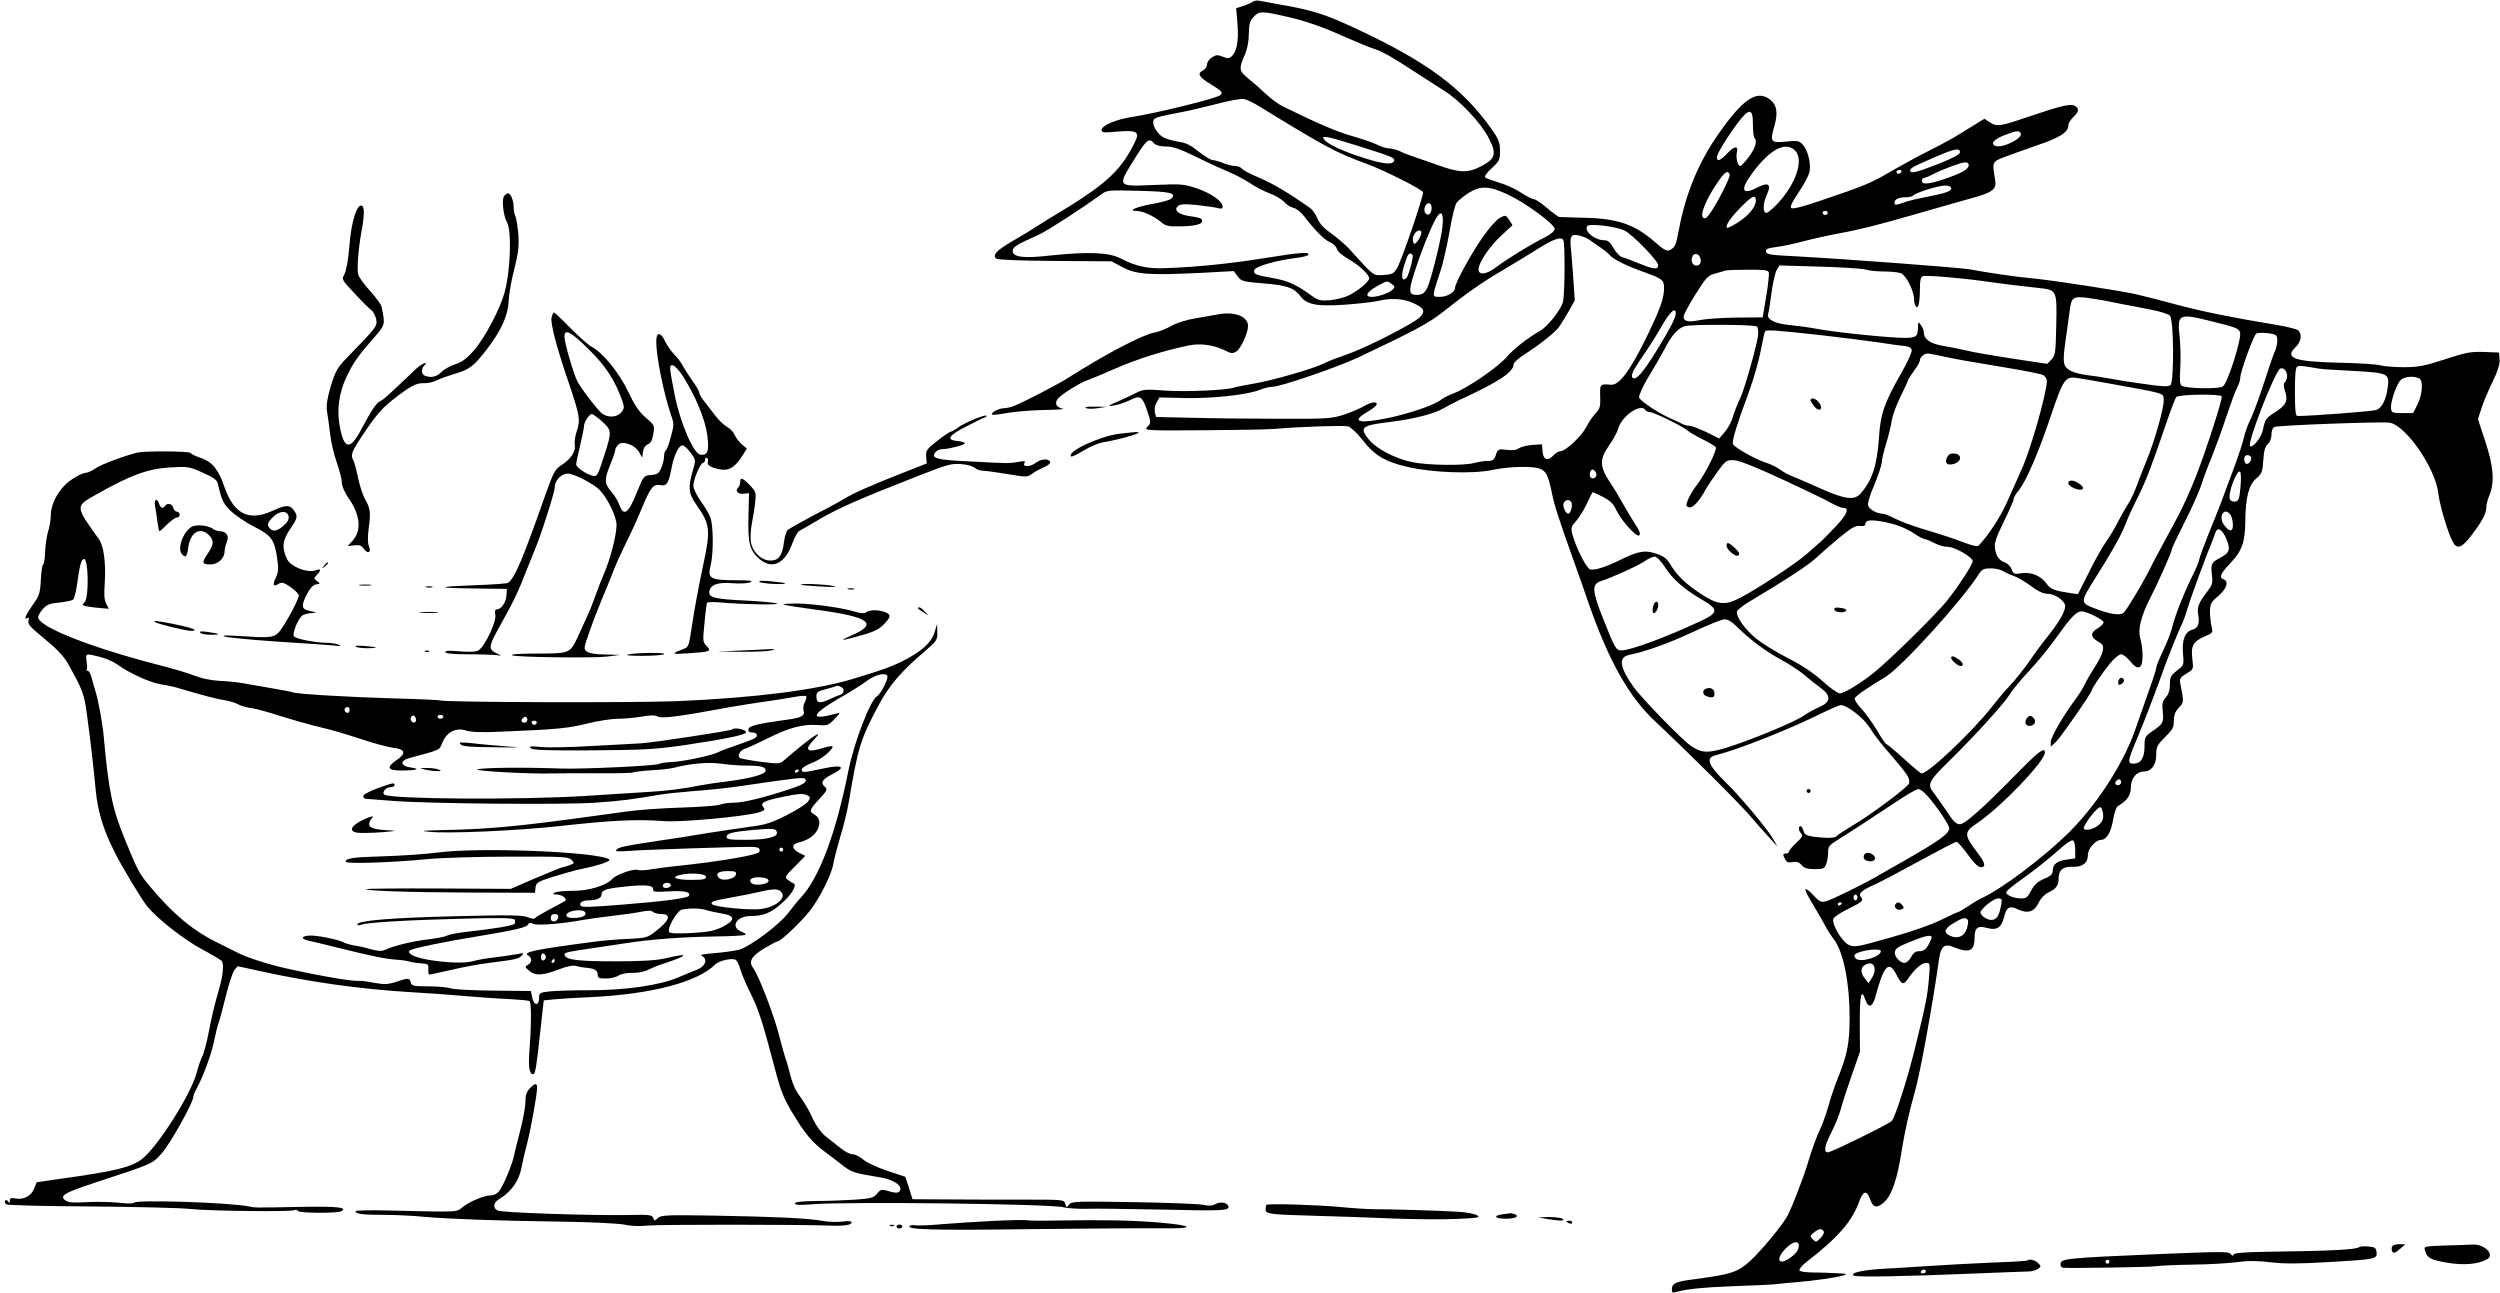 <?xml version="1.0" standalone="no"?>
<!DOCTYPE svg PUBLIC "-//W3C//DTD SVG 20010904//EN"
 "http://www.w3.org/TR/2001/REC-SVG-20010904/DTD/svg10.dtd">
<svg version="1.0" xmlns="http://www.w3.org/2000/svg"
 width="1280pt" height="662pt" viewBox="0 0 1280 662"
 preserveAspectRatio="xMidYMid meet">
<g transform="translate(0,662) scale(0.1,-0.1)"
fill="#000000" stroke="none">
<path d="M6415 6612 c-5 -5 -27 -15 -48 -22 l-38 -12 7 -82 c7 -87 -4 -144
-32 -166 -11 -10 -21 -10 -44 0 -25 10 -34 10 -55 -4 -14 -9 -25 -25 -25 -36
0 -11 -9 -24 -20 -30 -32 -17 -24 -33 42 -73 56 -35 60 -40 46 -54 -16 -16
-324 -92 -453 -112 -81 -12 -155 -44 -155 -67 0 -13 11 -14 80 -8 104 9 118
-1 88 -59 -76 -151 -150 -216 -446 -392 -9 -6 -35 -22 -57 -36 -22 -15 -77
-48 -122 -74 -82 -48 -102 -70 -83 -89 6 -6 118 -11 300 -12 l291 -2 58 -31
c69 -36 132 -41 402 -28 l166 9 20 -27 c18 -25 26 -27 131 -36 119 -9 158 -23
189 -64 33 -45 84 -55 229 -45 71 5 147 14 169 19 63 16 129 13 179 -10 58
-25 66 -43 35 -74 -34 -33 -279 -158 -374 -190 -44 -15 -96 -35 -115 -45 -53
-27 -264 -88 -360 -104 -47 -8 -92 -17 -100 -20 -39 -14 -247 -23 -350 -16
-105 8 -116 7 -154 -12 -23 -12 -66 -32 -96 -45 -52 -23 -53 -24 -17 -19 20 3
58 15 82 27 54 27 63 21 89 -55 20 -61 20 -62 -1 -83 -17 -17 -3 -18 287 -16
168 1 332 4 365 7 125 11 353 19 377 13 14 -4 45 -33 72 -67 61 -80 117 -114
230 -140 126 -30 334 -38 438 -16 86 18 204 21 242 6 32 -12 42 -32 61 -121
13 -67 40 -148 119 -369 15 -41 47 -132 71 -202 102 -292 205 -476 341 -603
168 -157 423 -411 485 -483 35 -41 81 -93 102 -115 l38 -42 -23 40 c-26 47
-169 219 -244 291 -91 90 -103 125 -47 138 113 28 382 135 546 217 43 21 85
39 92 39 32 0 116 -65 147 -114 17 -28 50 -72 72 -98 97 -113 114 -134 125
-155 6 -12 8 -28 5 -35 -8 -20 -200 -163 -286 -213 -42 -25 -79 -49 -83 -55
-7 -11 -51 -13 -119 -4 -38 6 -47 11 -52 30 -4 13 -10 24 -15 24 -13 0 -11
-24 3 -38 10 -10 5 -20 -25 -47 -20 -19 -37 -39 -37 -44 0 -6 -7 -11 -15 -11
-18 0 -18 -5 -5 -30 8 -15 17 -18 38 -14 20 4 33 0 46 -15 14 -16 31 -21 68
-21 43 0 50 3 58 26 6 14 10 41 10 60 0 29 6 37 43 60 80 50 182 117 292 190
61 41 117 74 126 74 8 0 27 -12 41 -28 47 -50 118 -154 118 -173 0 -27 -51
-64 -239 -171 -52 -29 -110 -63 -130 -74 -68 -40 -236 -123 -264 -129 -23 -6
-33 -1 -62 31 -19 21 -38 35 -41 31 -4 -3 14 -39 39 -79 24 -40 52 -89 62
-108 10 -19 30 -51 45 -70 48 -64 80 -221 80 -398 0 -130 -11 -187 -55 -299
-19 -45 -43 -116 -54 -158 -12 -42 -32 -97 -45 -123 -12 -26 -33 -81 -46 -122
-12 -41 -29 -93 -37 -115 -49 -132 -73 -189 -89 -213 -46 -72 -158 -201 -205
-237 -55 -42 -88 -51 -274 -76 -86 -11 -105 -20 -105 -51 0 -16 4 -19 23 -13
49 15 140 24 297 30 91 3 185 7 210 10 25 3 72 7 106 10 95 8 206 24 239 34
27 8 24 10 -30 12 -33 2 -89 4 -124 4 -39 0 -66 5 -68 11 -2 7 15 27 39 45
159 123 231 206 268 309 19 54 39 58 55 10 15 -45 36 -48 74 -13 37 34 66 120
87 258 16 99 38 200 68 305 27 92 93 457 123 674 10 71 27 87 75 67 82 -33
108 -21 108 50 0 49 16 61 63 48 51 -14 74 1 88 56 13 52 28 60 73 38 48 -22
82 -11 104 35 10 22 30 43 50 53 39 18 52 35 52 70 0 44 22 63 70 61 52 -2 80
19 80 60 0 33 39 78 68 78 28 0 52 42 62 108 6 36 16 61 27 67 44 26 63 54 63
94 0 46 29 81 67 81 38 0 63 34 63 86 0 41 5 50 45 90 38 37 45 49 45 83 0 29
7 48 26 68 26 28 26 27 7 125 -5 23 0 30 31 49 37 22 37 22 31 74 -9 67 4 91
62 116 43 18 44 20 36 51 -4 18 -8 53 -8 77 1 39 5 48 43 80 43 37 55 74 27
85 -25 9 -17 28 33 81 60 63 77 108 78 215 1 124 18 189 57 221 28 24 31 33
35 92 3 48 9 71 23 83 11 10 19 30 19 49 0 20 6 35 15 39 24 9 554 28 590 22
85 -16 234 -233 249 -361 7 -60 47 -197 73 -247 21 -43 47 -35 96 30 54 70 77
113 77 145 0 14 7 41 16 62 27 66 21 147 -21 274 l-38 115 18 55 c9 30 35 91
57 136 27 56 38 90 36 115 l-3 35 -77 3 c-67 2 -92 -2 -201 -38 -105 -34 -137
-40 -208 -40 -46 0 -100 4 -119 9 -19 6 -116 12 -215 14 -228 5 -281 24 -221
80 28 27 34 68 12 86 -8 6 -54 18 -102 26 -247 41 -392 71 -519 105 -77 21
-172 45 -211 54 -85 19 -432 72 -529 81 -74 6 -236 30 -320 46 -51 9 -638 53
-895 67 -123 6 -145 9 -148 23 -2 14 8 18 50 24 29 3 94 17 143 30 50 13 131
31 180 40 92 16 208 45 370 92 173 50 221 63 309 88 109 30 130 46 121 95 -16
90 -15 92 45 115 31 12 107 39 170 61 116 39 160 67 160 102 0 10 11 29 25 42
30 28 32 46 6 59 -20 11 -74 -2 -221 -52 -158 -54 -174 -57 -209 -35 l-31 20
-37 -23 c-21 -12 -60 -37 -88 -54 -27 -18 -97 -56 -155 -85 -58 -29 -146 -77
-196 -106 -101 -60 -139 -76 -356 -149 -99 -34 -150 -47 -157 -40 -7 7 6 33
38 80 27 39 52 87 56 106 8 45 -10 114 -37 141 -18 18 -28 19 -84 13 -78 -8
-83 -1 -59 80 19 68 13 107 -22 135 -67 52 -138 5 -264 -175 -102 -146 -168
-304 -203 -491 -15 -80 -19 -90 -46 -104 -15 -8 -29 -1 -77 41 -103 90 -192
121 -363 124 -63 2 -120 3 -126 4 -5 0 -34 21 -63 46 -29 25 -59 45 -67 45 -8
0 -38 15 -67 34 -28 19 -79 42 -112 51 -33 10 -64 21 -70 26 -6 6 6 24 33 48
39 36 42 43 42 88 0 42 -6 59 -41 109 -150 213 -333 349 -704 521 -156 73
-219 92 -405 124 -25 5 -58 11 -75 14 -16 4 -34 2 -40 -3z m180 -79 c92 -21
178 -51 300 -106 55 -24 118 -50 140 -57 42 -13 88 -39 220 -125 44 -29 107
-69 140 -90 80 -50 187 -164 227 -241 43 -82 35 -108 -42 -147 -66 -34 -110
-32 -222 9 -40 14 -93 33 -118 41 -25 8 -58 21 -73 29 -16 7 -40 14 -53 14
-14 0 -41 8 -62 19 -20 10 -78 30 -128 44 -80 23 -172 62 -353 151 -24 11 -65
41 -91 66 -26 25 -66 60 -89 78 -47 38 -49 51 -19 118 14 32 22 71 22 111 1
51 5 66 26 88 27 29 41 29 175 -2z m-150 -456 c337 -207 396 -239 550 -295 93
-34 285 -131 291 -146 5 -14 -109 -348 -133 -389 -17 -28 -25 -32 -69 -35 -55
-3 -45 -11 -180 138 -18 19 -57 52 -87 74 -38 26 -60 50 -71 76 -8 21 -26 46
-38 55 -114 80 -192 126 -270 159 -37 15 -72 34 -79 42 -6 8 -22 14 -36 14
-13 0 -40 7 -60 15 -19 8 -43 15 -53 15 -10 0 -42 20 -72 43 -40 33 -65 46
-103 51 -27 5 -62 14 -77 22 -32 16 -61 65 -52 88 5 14 23 19 159 45 28 5 102
23 165 39 63 17 126 28 140 25 14 -3 48 -19 75 -36z m2530 -94 c0 -33 3 -64 8
-69 15 -16 5 -51 -28 -96 -20 -27 -40 -48 -45 -48 -13 0 -24 45 -17 70 9 35
-14 33 -48 -4 -34 -37 -55 -46 -55 -22 0 18 54 106 109 179 58 76 76 73 76
-10z m1371 -45 c15 -24 -93 -79 -130 -65 -27 11 -7 34 47 55 63 24 74 25 83
10z m-3396 -64 c184 -58 192 -62 188 -77 -8 -22 -54 -18 -154 14 -108 34 -183
69 -203 93 -22 26 10 20 169 -30z m-1040 11 c8 -9 30 -15 59 -15 36 0 72 -12
161 -56 63 -31 138 -65 165 -76 28 -11 74 -36 104 -55 29 -20 76 -44 104 -54
28 -10 60 -30 72 -43 11 -13 32 -27 47 -30 15 -3 40 -23 55 -43 55 -72 104
-121 132 -133 16 -6 32 -21 35 -33 3 -13 28 -35 58 -52 57 -33 108 -80 108
-100 0 -17 -52 -60 -103 -87 -22 -11 -66 -22 -96 -25 -48 -4 -61 -1 -91 20
-84 61 -124 79 -202 93 -91 16 -100 20 -96 41 3 18 109 49 205 61 34 4 65 11
69 15 19 19 -41 15 -211 -13 -181 -29 -350 -47 -520 -53 -88 -4 -151 10 -228
50 -59 31 -166 35 -357 15 -141 -16 -195 -9 -195 24 0 19 23 33 137 84 41 19
215 131 315 204 31 23 37 23 195 19 163 -4 194 -12 165 -40 -7 -7 -50 -19 -96
-27 -80 -14 -132 -36 -83 -36 32 0 88 -25 124 -55 25 -22 39 -25 96 -24 81 1
117 10 117 29 0 11 -16 17 -54 22 -63 7 -94 30 -71 52 12 11 32 13 100 6 47
-5 95 -12 108 -16 15 -4 22 -2 22 8 0 27 -55 66 -128 92 -70 24 -80 25 -222
19 -191 -8 -190 -10 -105 127 66 107 78 117 105 85z m3281 -36 c45 -45 6 -167
-85 -266 -26 -29 -54 -53 -62 -53 -20 0 -18 51 3 95 24 51 7 64 -47 36 -85
-44 -93 -13 -22 81 87 115 165 155 213 107z m844 -9 c0 -10 -37 -30 -105 -57
-115 -45 -145 -53 -150 -38 -4 12 14 22 135 74 95 41 120 45 120 21z m45 -65
c0 -21 -35 -41 -120 -70 -85 -29 -120 -32 -120 -10 0 8 6 15 13 15 6 0 26 8
42 17 42 23 147 62 168 62 9 1 17 -6 17 -14z m-345 -35 c-3 -5 -10 -10 -16
-10 -5 0 -9 5 -9 10 0 6 7 10 16 10 8 0 12 -4 9 -10z m-879 -14 c5 -13 -69
-157 -106 -206 -15 -19 -22 -22 -31 -13 -15 15 17 94 73 176 39 58 54 68 64
43z m1134 -71 c0 -15 -32 -25 -135 -45 -33 -6 -73 -16 -90 -21 -61 -21 -65
-22 -65 -6 0 17 21 27 59 27 15 0 31 4 37 9 15 16 127 50 162 51 21 0 32 -5
32 -15z m-2272 -30 c91 -42 242 -153 242 -177 0 -11 -19 -27 -52 -44 -74 -37
-194 -111 -246 -151 -51 -39 -92 -44 -92 -12 0 34 58 120 119 175 l55 51 -17
27 c-17 25 -19 26 -47 11 -16 -8 -54 -50 -84 -93 -61 -85 -146 -241 -146 -265
0 -23 -40 -47 -78 -47 -32 0 -34 2 -29 28 3 15 17 59 30 98 14 39 35 131 48
205 13 78 29 142 38 153 9 10 36 32 60 48 61 38 104 37 199 -7z m1272 -32 c0
-31 -36 -76 -89 -110 -29 -19 -56 -32 -59 -29 -10 11 21 55 76 110 54 54 72
61 72 29z m-1660 -37 c0 -14 -5 -28 -11 -32 -17 -10 -32 12 -24 35 9 29 35 27
35 -3z m2028 -27 c-2 -6 -8 -10 -13 -10 -5 0 -11 4 -13 10 -2 6 4 11 13 11 9
0 15 -5 13 -11z m-1973 -73 c-7 -65 -60 -277 -78 -311 -13 -26 -27 -35 -53
-35 -44 0 -44 20 -4 140 37 112 92 243 112 267 21 26 30 1 23 -61z m930 -15
c39 -17 175 -156 175 -179 0 -23 -22 -22 -92 7 -40 16 -82 32 -94 35 -11 4
-31 24 -43 46 -17 30 -28 40 -48 40 -48 0 -103 46 -87 72 9 15 140 0 189 -21z
m-1040 -23 c-4 -13 -13 -29 -21 -37 -11 -13 -14 -12 -19 1 -8 21 12 58 31 58
11 0 14 -6 9 -22z m860 -24 c11 -8 36 -25 55 -38 19 -13 42 -31 50 -40 18 -23
86 -57 180 -90 91 -33 100 -40 100 -80 0 -54 -19 -107 -95 -263 -81 -164 -135
-236 -177 -233 -56 5 -57 4 -55 -59 2 -52 -1 -63 -24 -88 -15 -15 -36 -47 -47
-69 -24 -47 -106 -124 -132 -124 -9 0 -25 -9 -35 -20 -30 -33 -53 -26 -57 18
l-3 37 -49 -3 c-27 -2 -59 -10 -69 -17 -14 -10 -34 -12 -64 -8 -41 5 -44 4
-54 -26 -9 -26 -16 -31 -43 -31 -17 0 -47 -5 -66 -10 -51 -15 -239 -13 -320 4
-87 18 -182 68 -221 115 -51 63 -39 73 111 91 120 15 225 42 270 69 19 11 55
30 80 42 203 93 280 144 280 185 0 8 26 31 58 51 73 47 150 108 172 136 9 12
31 48 50 80 l33 59 -7 101 c-4 56 -9 126 -12 155 -8 73 -2 85 38 77 18 -4 42
-13 53 -21z m-131 -3 c10 -16 8 -286 -2 -319 -14 -43 -80 -126 -117 -146 -59
-33 -135 -92 -171 -134 -43 -51 -199 -158 -269 -185 -27 -10 -57 -25 -65 -32
-28 -26 -165 -73 -272 -95 -152 -31 -193 -20 -109 30 25 14 46 31 49 38 6 19
-29 14 -67 -9 -19 -11 -64 -30 -100 -42 -61 -20 -86 -22 -331 -21 -146 0 -347
2 -448 5 l-183 4 -6 24 c-3 14 0 36 9 50 l14 26 131 -3 c142 -3 324 17 386 43
20 8 49 15 64 15 39 0 331 100 433 148 284 134 365 177 437 234 110 88 208
157 291 205 45 26 126 76 180 109 92 59 134 75 146 55z m-772 -76 c7 -7 -19
-106 -31 -118 -22 -22 -29 5 -14 56 20 68 28 79 45 62z m1473 -15 c8 -24 -1
-40 -21 -40 -17 0 -28 24 -20 45 8 22 34 18 41 -5z m846 -60 c19 -6 62 -10 96
-10 34 0 73 -4 86 -9 26 -10 67 -91 67 -133 0 -13 4 -29 9 -36 12 -19 21 19
21 91 0 42 4 59 15 63 15 6 194 -9 315 -26 91 -13 215 -28 283 -35 88 -10 89
-12 85 -191 -3 -142 -5 -155 -25 -175 l-21 -22 -179 27 c-98 15 -203 33 -233
41 -30 7 -84 18 -120 24 -67 11 -100 34 -100 70 0 10 -7 26 -15 37 -14 18 -14
18 -15 -8 0 -51 -8 -58 -69 -58 -76 0 -349 28 -441 45 -41 8 -108 17 -149 21
-75 7 -118 30 -108 57 3 7 10 55 17 107 7 52 19 105 27 118 l14 23 203 -6
c112 -3 219 -10 237 -15z m-495 -14 c3 -8 -3 -63 -13 -123 l-18 -108 -136 -1
c-75 -1 -159 -7 -187 -13 -58 -12 -82 -7 -82 18 0 9 27 60 61 114 56 89 65 98
103 107 22 6 46 13 51 15 6 2 56 4 113 4 80 1 104 -2 108 -13z m-1930 -60 c17
-13 17 -16 4 -29 -18 -18 -75 -37 -106 -37 -39 0 -27 25 24 53 56 31 53 31 78
13z m3654 -86 c25 -5 70 -14 100 -20 30 -5 91 -17 135 -26 44 -8 87 -22 95
-30 20 -19 22 -336 3 -355 -10 -10 -38 -9 -135 5 -68 9 -148 22 -178 28 -30 6
-84 14 -119 18 -37 5 -74 16 -90 28 -30 22 -31 40 -12 172 7 47 15 105 18 130
8 66 17 73 82 66 31 -4 76 -11 101 -16z m-2200 -65 c0 -22 -32 -83 -103 -198
-65 -104 -99 -143 -116 -133 -13 8 -5 30 32 86 66 97 84 127 112 175 44 78 75
107 75 70z m2723 -35 c149 -37 158 -40 166 -62 10 -27 -62 -257 -87 -276 -18
-15 -187 -12 -212 3 -9 6 -11 29 -7 89 3 45 1 117 -3 160 -14 116 -4 122 143
86z m-2307 -32 c4 -4 7 -21 6 -37 -1 -41 -71 -288 -94 -335 -11 -22 -27 -61
-35 -88 -7 -27 -27 -63 -43 -81 l-28 -32 -66 33 c-37 17 -75 32 -86 32 -11 0
-28 4 -38 10 -9 5 -28 15 -42 20 -68 28 -175 97 -178 116 -1 10 20 58 48 104
29 47 65 110 81 140 38 74 69 109 105 120 34 10 359 9 370 -2z m344 -46 c102
-12 230 -28 285 -36 55 -9 113 -17 130 -18 19 -2 31 -9 33 -21 2 -10 -22 -63
-54 -118 -88 -155 -106 -207 -114 -334 -10 -139 -35 -216 -94 -282 -31 -36
-79 -30 -203 25 -59 27 -124 55 -143 62 -19 7 -48 23 -65 35 -16 12 -48 28
-70 35 -56 17 -165 79 -172 96 -6 17 16 90 82 269 24 66 51 160 60 210 9 49
19 93 22 98 6 10 51 7 303 -21z m2312 2 c12 -8 10 -50 -6 -86 -8 -18 -33 -91
-56 -163 -23 -71 -53 -152 -66 -179 -14 -27 -29 -69 -35 -95 -5 -25 -28 -95
-51 -156 -23 -60 -51 -137 -63 -170 -13 -33 -43 -111 -69 -173 -25 -63 -46
-120 -46 -127 0 -7 -17 -49 -39 -92 -42 -86 -85 -195 -101 -260 -6 -24 -26
-75 -45 -115 -19 -40 -35 -78 -35 -86 0 -12 -15 -56 -109 -322 -60 -171 -198
-384 -338 -522 -126 -125 -338 -285 -440 -333 -17 -8 -52 -28 -76 -45 -25 -16
-48 -30 -52 -30 -4 0 -42 -18 -85 -39 -47 -24 -149 -60 -260 -91 -175 -50
-185 -51 -216 -37 -34 17 -87 107 -77 133 3 8 33 29 67 46 83 41 89 47 74 65
-15 18 4 35 72 65 25 11 126 64 226 119 99 54 185 99 191 99 6 0 32 -29 58
-65 30 -42 53 -65 66 -65 28 0 24 21 -14 71 -72 94 -73 108 -6 153 122 82 349
318 349 363 0 30 -31 7 -135 -99 -187 -190 -274 -268 -301 -268 -19 0 -34 15
-68 68 -25 37 -54 78 -65 92 -35 43 -27 60 74 159 130 127 286 298 315 346 13
22 58 76 99 120 42 44 107 124 145 178 68 96 98 127 124 127 26 0 112 -43 112
-56 0 -7 -13 -21 -30 -31 -38 -22 -38 -44 1 -67 27 -16 30 -22 25 -49 -3 -16
-21 -53 -40 -81 -18 -28 -41 -67 -50 -86 -9 -19 -31 -56 -51 -82 -64 -87 -125
-192 -125 -217 l0 -24 26 24 c23 21 184 253 184 265 0 9 55 90 93 137 21 26
47 47 57 47 10 0 31 -16 47 -36 40 -50 63 -39 63 28 0 28 -5 68 -12 90 -13 45
4 114 52 208 40 77 110 235 110 248 0 6 29 66 63 134 35 68 74 155 87 193 12
39 38 107 57 152 18 46 51 136 72 200 22 65 46 132 55 148 9 17 16 39 16 50 0
31 68 217 82 227 13 8 82 3 100 -8z m-1702 -109 c36 -9 161 -31 278 -50 117
-19 221 -39 232 -45 11 -6 20 -19 20 -30 0 -60 -85 -359 -130 -455 -15 -33
-47 -104 -71 -159 -35 -81 -98 -177 -149 -230 -5 -5 -31 0 -62 12 -81 30 -115
41 -221 73 -54 16 -120 41 -145 54 -26 14 -55 25 -64 25 -28 0 -67 22 -73 41
-4 11 9 55 30 103 20 47 38 101 40 120 1 19 12 63 23 98 11 35 23 85 27 111 4
27 24 84 46 127 21 44 39 81 39 85 0 3 14 24 30 47 17 22 30 46 30 53 0 16 21
35 40 35 8 0 44 -7 80 -15z m1920 -62 c14 -3 94 -8 177 -12 181 -10 188 -13
178 -85 -8 -62 -29 -104 -58 -115 -17 -7 -338 -31 -404 -31 -10 0 -13 32 -13
124 0 90 3 126 13 130 11 5 35 2 107 -11z m-160 -37 c0 -12 -5 -27 -11 -33 -8
-8 -8 -21 1 -48 16 -48 4 -71 -55 -108 -44 -28 -48 -34 -60 -92 -7 -36 -53
-91 -65 -79 -15 16 125 377 154 396 15 10 36 -11 36 -36z m-925 -37 c310 -56
290 -50 293 -85 4 -36 -47 -215 -89 -316 -17 -40 -39 -98 -50 -128 -11 -30
-30 -71 -43 -90 -13 -20 -36 -61 -51 -90 -15 -30 -42 -76 -61 -102 -18 -26
-59 -97 -89 -159 l-56 -111 -37 5 c-85 13 -103 20 -124 49 -28 40 -80 61 -129
53 -35 -6 -40 -4 -49 19 -5 15 -20 30 -33 35 -32 12 -47 33 -53 73 -4 26 5 55
45 136 28 57 51 109 51 117 0 7 11 26 24 42 39 46 103 195 166 383 65 192 74
205 140 194 19 -3 85 -14 145 -25z m1599 25 c24 -9 20 -81 -6 -134 l-23 -45
-55 0 c-50 0 -55 2 -58 23 -4 27 22 108 44 140 15 22 62 30 98 16z m-1009 -93
c6 -11 -75 -263 -132 -411 -25 -63 -65 -153 -90 -200 -25 -47 -61 -112 -78
-145 -18 -33 -41 -76 -51 -95 -9 -19 -22 -44 -28 -55 -37 -72 -110 -192 -124
-203 -19 -14 -63 -8 -139 20 -84 31 -84 33 -7 155 92 146 132 218 156 278 10
28 39 91 64 140 44 89 65 145 146 380 22 66 45 125 50 132 11 14 224 17 233 4z
m-2950 -71 c3 -5 14 -10 23 -10 19 0 168 -73 192 -94 8 -8 43 -28 77 -45 34
-17 65 -35 68 -41 8 -13 -56 -140 -97 -193 -16 -20 -36 -53 -44 -72 -13 -32
-13 -36 2 -42 19 -7 51 26 85 87 10 19 39 62 63 95 40 56 46 60 82 59 27 -1
106 -32 249 -98 116 -54 229 -108 252 -122 23 -13 49 -24 58 -24 35 0 25 -30
-32 -91 -32 -34 -69 -72 -82 -83 -13 -12 -44 -39 -70 -62 -53 -47 -254 -180
-342 -225 -78 -41 -116 -36 -206 24 -74 49 -118 92 -152 149 -17 28 -33 41
-73 54 -57 19 -92 12 -183 -33 -72 -36 -133 -55 -154 -48 -19 6 -72 111 -90
178 -9 35 -7 41 20 71 16 19 41 59 55 90 14 31 27 56 29 56 2 0 25 -11 52 -24
36 -19 53 -35 66 -63 24 -54 107 -147 120 -134 7 7 2 22 -15 48 -14 21 -44 72
-68 113 -23 41 -50 86 -60 100 -61 90 -63 125 -11 200 21 30 41 67 45 82 16
66 117 137 141 98z m3100 -240 c8 -13 -14 -42 -26 -34 -5 3 -9 14 -9 25 0 20
24 26 35 9z m-3352 -96 c-8 -20 -33 -17 -33 4 0 10 3 22 7 25 10 11 32 -13 26
-29z m3298 -59 c-5 -61 -9 -70 -27 -73 -12 -2 -24 4 -27 12 -12 29 37 157 53
140 4 -5 5 -40 1 -79z m-3426 -76 c9 -13 -3 -59 -15 -59 -14 0 -31 37 -24 54
7 18 30 21 39 5z m3373 -62 c7 -7 13 -29 14 -48 4 -42 -16 -46 -44 -8 -32 42
-2 95 30 56z m-1703 -57 c28 -9 68 -29 89 -44 21 -14 44 -26 50 -26 6 0 28 -9
49 -20 20 -11 52 -20 70 -20 36 0 127 -53 127 -73 0 -18 -74 -131 -134 -206
-55 -67 -273 -283 -362 -357 -68 -57 -161 -114 -184 -114 -11 0 -51 28 -89 63
-45 41 -107 82 -176 117 -59 30 -132 75 -163 100 -56 45 -104 112 -99 139 1 7
29 30 63 50 194 116 307 190 344 226 19 18 71 63 115 100 64 53 85 65 108 62
17 -2 27 1 27 9 0 7 6 15 13 17 18 8 96 -4 152 -23z m1683 -67 c24 -55 18 -74
-31 -99 -44 -23 -49 -32 -42 -87 5 -43 2 -52 -23 -85 -45 -58 -54 -81 -47
-118 8 -47 -1 -71 -30 -78 -38 -10 -54 -52 -48 -122 5 -59 5 -60 -31 -87 -31
-25 -36 -33 -36 -71 0 -29 -7 -51 -21 -67 -17 -19 -20 -33 -16 -69 6 -59 3
-65 -49 -101 -42 -29 -44 -32 -44 -81 0 -58 -19 -88 -57 -88 -31 0 -30 13 16
122 41 97 90 226 122 315 27 78 89 234 106 268 9 17 24 57 33 90 17 56 91 258
123 335 8 19 17 43 20 53 11 31 34 18 55 -30z m-2874 -146 c38 -61 101 -116
190 -167 87 -51 86 -67 -11 -112 -179 -83 -355 -148 -401 -148 -28 0 -34 11
-91 155 -60 150 -62 184 -16 199 59 19 187 77 223 101 20 14 44 25 54 25 10 0
32 -22 52 -53z m1731 -21 c11 -7 36 -18 55 -25 19 -6 59 -29 88 -51 34 -26 63
-40 83 -40 34 0 75 -24 90 -52 12 -22 -18 -80 -85 -164 -23 -28 -66 -86 -96
-130 -30 -43 -75 -99 -100 -125 -25 -26 -65 -74 -90 -106 -99 -127 -326 -343
-362 -343 -4 0 -45 34 -90 75 -45 41 -86 75 -90 75 -4 0 -26 33 -49 73 -24 39
-60 89 -80 110 -21 22 -35 45 -33 52 5 12 67 55 159 110 81 49 397 397 478
528 15 22 24 27 60 27 23 0 51 -6 62 -14z m-1366 -281 c71 -70 147 -127 227
-171 45 -24 101 -61 125 -82 24 -21 61 -50 82 -65 54 -40 51 -72 -8 -97 -25
-11 -60 -30 -78 -43 -43 -32 -291 -134 -407 -168 -89 -26 -119 -24 -171 11
-45 30 -249 240 -294 301 -71 99 -80 153 -27 165 94 20 205 60 327 117 77 36
151 66 164 66 16 1 38 -12 60 -34z m1971 -800 c0 -8 -7 -15 -15 -15 -16 0 -20
12 -8 23 11 12 23 8 23 -8z m-92 -163 c2 -21 -3 -37 -17 -51 -24 -24 -69 -37
-81 -25 -11 11 69 116 84 111 6 -2 12 -18 14 -35z m-143 -183 l0 -44 -42 -6
c-50 -6 -73 -24 -73 -56 0 -19 -9 -28 -45 -43 -33 -14 -49 -29 -65 -59 -17
-34 -26 -41 -50 -41 -40 0 -82 18 -78 33 3 6 36 35 75 62 76 54 142 107 211
168 24 21 48 37 55 34 7 -2 12 -22 12 -48z m-1115 -244 c0 -8 -4 -15 -10 -15
-5 0 -10 7 -10 15 0 8 5 15 10 15 6 0 10 -7 10 -15z m735 -42 c-10 -55 -23
-73 -50 -73 -22 0 -55 23 -55 38 0 17 67 72 88 72 23 0 24 -3 17 -37z m-815
13 c0 -3 -4 -8 -10 -11 -5 -3 -10 -1 -10 4 0 6 5 11 10 11 6 0 10 -2 10 -4z
m645 -86 c4 -6 1 -26 -5 -45 -13 -40 -47 -54 -86 -36 -35 16 -30 36 19 65 46
28 63 31 72 16z m-185 -89 c0 -5 -8 -23 -17 -40 -13 -23 -25 -31 -45 -31 -20
0 -32 -8 -43 -30 -9 -17 -24 -30 -34 -30 -23 0 -54 34 -49 56 4 20 12 25 93
58 65 26 95 31 95 17z m-260 -71 c0 -30 -108 -61 -129 -37 -9 12 -9 17 0 23
32 20 129 31 129 14z m-32 -88 c2 -13 -4 -35 -14 -49 l-17 -27 -18 23 c-24 29
-24 57 -1 70 26 16 47 9 50 -17z m278 -53 c-7 -85 -15 -128 -72 -359 -38 -154
-99 -346 -118 -369 -11 -14 -310 -161 -327 -161 -23 0 -18 33 17 101 21 41 43
97 50 124 7 28 32 104 55 170 l42 120 -1 148 c0 146 8 179 29 117 15 -43 36
-37 50 13 43 163 70 193 108 118 27 -53 36 -56 58 -25 34 51 72 84 94 84 21 0
22 -2 15 -81z m-538 -1296 c2 -7 -7 -22 -18 -33 -21 -21 -23 -21 -39 -5 -15
15 -14 18 8 36 25 20 42 21 49 2z m-128 -71 c0 -22 -16 -43 -50 -66 -56 -37
-69 -2 -18 51 35 36 68 44 68 15z"/>
<path d="M9270 4571 c0 -5 9 -19 19 -32 26 -32 49 -14 25 19 -15 22 -44 30
-44 13z"/>
<path d="M10847 3136 c-3 -8 -3 -17 0 -20 9 -9 34 15 27 25 -8 13 -21 11 -27
-5z"/>
<path d="M10382 2948 c-24 -24 -9 -54 22 -42 19 7 21 28 3 43 -10 8 -17 7 -25
-1z"/>
<path d="M9704 1989 c-9 -16 12 -33 31 -25 14 5 15 9 5 21 -15 18 -26 19 -36
4z"/>
<path d="M9970 4280 c-17 -31 1 -47 37 -34 38 13 38 48 1 52 -19 2 -30 -3 -38
-18z"/>
<path d="M10590 4146 c0 -17 54 -41 71 -31 8 6 5 13 -12 26 -28 22 -59 25 -59
5z"/>
<path d="M8840 3827 c0 -23 49 -62 61 -50 8 8 2 18 -18 37 -31 29 -43 33 -43
13z"/>
<path d="M9392 3498 c5 -15 57 -18 61 -3 1 6 -13 11 -32 13 -24 3 -32 0 -29
-10z"/>
<path d="M8464 3515 c-4 -14 -3 -29 0 -33 9 -8 26 18 26 41 0 26 -19 20 -26
-8z"/>
<path d="M9990 3252 c0 -12 34 -42 48 -42 19 0 14 18 -10 34 -25 18 -38 20
-38 8z"/>
<path d="M8733 3093 c-18 -7 -16 -30 3 -37 31 -12 45 -7 42 16 -3 23 -22 31
-45 21z"/>
<path d="M2581 5616 c-13 -16 -4 -102 14 -132 26 -42 19 -251 -12 -363 -23
-83 -100 -230 -155 -293 -37 -43 -61 -61 -97 -73 -26 -8 -59 -27 -71 -40 -23
-24 -53 -31 -84 -19 -19 7 -21 35 -4 52 26 26 -12 11 -40 -15 -139 -132 -169
-160 -184 -166 -19 -7 -47 -48 -98 -145 -58 -110 -89 -105 -111 19 -15 84 -3
169 35 249 35 73 59 108 134 193 66 76 65 72 46 165 -2 13 -29 49 -59 82 -30
33 -57 70 -61 84 -7 29 0 127 16 216 17 91 17 132 2 137 -25 9 -54 -84 -63
-206 -6 -71 -16 -127 -25 -144 -16 -28 -15 -28 52 -100 37 -40 76 -78 85 -85
10 -7 21 -28 25 -46 6 -37 5 -38 -153 -201 -45 -47 -56 -66 -79 -141 -19 -65
-24 -98 -20 -128 4 -23 11 -75 16 -116 4 -41 20 -108 34 -147 14 -40 26 -86
26 -103 0 -18 14 -51 35 -81 61 -88 67 -167 19 -219 l-24 -26 34 4 c26 3 37
-1 49 -18 20 -29 40 -18 26 14 -7 15 -7 45 -1 94 11 78 8 101 -20 148 -10 18
-25 64 -34 104 -8 40 -19 81 -24 91 -17 31 -12 44 60 151 50 75 87 118 132
154 97 77 129 94 168 92 19 -1 49 6 65 14 17 9 57 23 90 33 78 22 101 40 168
127 74 97 108 172 112 250 1 35 14 108 29 163 20 81 24 115 20 175 -4 41 -10
83 -15 92 -5 9 -9 31 -9 48 0 33 -15 70 -29 70 -5 0 -14 -6 -20 -14z"/>
<path d="M2824 4995 c-7 -28 25 -151 88 -335 57 -170 60 -189 42 -244 -9 -26
-14 -59 -11 -74 6 -33 -21 -74 -71 -105 -31 -21 -39 -36 -82 -157 -111 -317
-156 -424 -189 -444 -5 -4 -79 -9 -163 -12 -84 -3 -155 -7 -157 -10 -4 -4 15
-5 209 -8 l105 -1 -2 -33 c-1 -35 -27 -72 -49 -72 -9 0 -12 -9 -8 -28 7 -35
-55 -165 -87 -182 -13 -8 -46 -9 -95 -5 -52 5 -74 4 -74 -4 0 -7 39 -11 123
-11 67 0 133 -3 147 -5 20 -4 18 -2 -7 10 -41 19 -41 34 0 110 18 33 50 91 70
128 20 37 53 109 72 160 20 51 43 108 51 127 29 65 104 298 104 324 0 40 42
78 77 70 38 -9 101 -41 141 -72 38 -29 89 -122 98 -179 6 -41 -28 -180 -67
-269 -12 -27 -30 -73 -40 -103 -10 -29 -29 -77 -42 -105 -13 -28 -34 -75 -47
-103 -37 -83 -45 -88 -169 -89 -133 0 -176 -3 -169 -9 10 -10 414 -15 483 -7
l70 9 -76 2 c-46 0 -82 6 -94 15 -18 13 -17 17 15 107 18 52 48 128 65 169 18
41 42 102 55 135 12 33 42 98 65 145 24 47 60 126 80 175 46 111 60 128 98
121 31 -6 41 10 57 96 12 59 36 108 54 108 8 0 26 -16 41 -37 27 -35 28 -38
15 -82 -29 -99 -26 -127 18 -189 68 -97 71 -126 32 -307 -26 -121 -46 -233
-61 -333 -10 -70 -15 -85 -33 -92 -73 -28 -72 -31 16 -25 113 7 123 10 96 37
-19 19 -20 28 -13 97 4 42 8 85 10 96 2 11 4 24 4 28 1 5 34 6 74 2 117 -10
302 -13 286 -5 -8 4 -79 11 -158 15 -165 8 -194 15 -189 47 5 35 44 48 118 42
36 -3 76 -1 90 4 20 9 3 11 -76 11 -128 1 -142 9 -126 74 16 63 15 210 -2 251
-7 18 -30 55 -50 83 -20 28 -36 62 -36 76 0 32 36 117 50 117 5 0 10 7 10 16
0 8 4 13 10 9 5 -3 7 -12 4 -20 -7 -16 17 -30 67 -39 42 -7 74 13 110 71 l23
36 -25 21 c-14 12 -30 33 -37 48 -6 15 -24 34 -39 42 -15 8 -44 35 -63 61 -19
25 -45 59 -57 74 -13 16 -23 34 -23 41 0 7 -15 33 -34 59 -18 25 -40 60 -49
76 -8 17 -28 44 -45 60 -16 17 -37 47 -47 68 -23 49 -45 49 -45 -2 0 -79 39
-270 77 -380 14 -39 14 -49 -2 -107 -9 -35 -21 -67 -26 -70 -5 -3 -9 -16 -9
-30 0 -14 -6 -40 -14 -59 -12 -29 -20 -34 -52 -37 -38 -3 -38 -3 -75 -93 -42
-105 -66 -121 -88 -60 -7 20 -26 51 -42 69 -35 41 -36 59 -4 138 14 34 25 67
25 74 0 7 7 19 15 27 22 22 83 1 106 -36 l17 -30 4 29 c2 18 11 33 25 39 15 6
23 21 28 54 7 43 6 45 -39 83 -34 29 -57 63 -91 135 -47 98 -130 199 -188 229
-15 8 -63 51 -106 94 -43 44 -81 80 -84 80 -4 0 -9 -11 -13 -25z m190 -163
c87 -86 135 -159 172 -264 11 -33 11 -40 -5 -59 -23 -28 -73 -29 -102 -3 -28
25 -104 125 -123 162 -20 39 -66 197 -66 228 0 43 32 27 124 -64z m483 -139
c63 -99 113 -218 124 -299 11 -83 3 -107 -35 -102 -36 5 -105 167 -133 313
-27 140 -27 145 -9 145 9 0 33 -26 53 -57z m-422 -224 c59 -52 59 -56 19 -180
-35 -108 -36 -111 -62 -104 -33 8 -82 43 -82 58 0 7 9 49 20 95 11 46 20 91
20 100 0 21 27 62 40 62 5 0 25 -14 45 -31z"/>
<path d="M6235 5010 c-22 -4 -74 -13 -115 -20 -44 -7 -96 -23 -125 -40 -27
-15 -66 -30 -85 -33 -57 -9 -254 -112 -445 -234 -49 -31 -212 -116 -270 -140
-16 -7 -41 -13 -55 -13 -26 0 -70 -24 -60 -33 3 -2 39 1 80 9 41 7 127 14 190
15 63 1 105 4 93 6 -34 7 -45 26 -28 50 15 22 118 86 157 98 12 4 77 31 143
60 107 47 247 91 375 117 57 11 123 2 177 -24 38 -19 44 -20 65 -6 22 15 58
95 58 129 0 49 -70 76 -155 59z"/>
<path d="M5560 4531 c8 -5 35 -5 60 -1 l45 7 -60 1 c-37 1 -54 -2 -45 -7z"/>
<path d="M4986 4473 c-33 -14 -71 -33 -84 -44 -14 -10 -29 -19 -34 -19 -5 0
-36 -21 -69 -47 -54 -42 -59 -49 -57 -81 l3 -35 -125 -49 c-156 -61 -255 -105
-300 -133 -19 -12 -89 -50 -155 -84 -66 -35 -126 -68 -132 -75 -7 -6 -16 -34
-19 -61 -9 -71 -27 -95 -70 -95 -45 0 -90 42 -99 93 -4 20 -2 65 5 99 7 35 15
85 17 111 5 45 2 52 -28 83 -37 38 -49 42 -49 16 0 -10 -5 -23 -11 -29 -17
-17 -1 -34 29 -31 l27 3 -3 -119 c-3 -137 6 -173 54 -216 66 -58 131 -29 170
76 12 32 28 62 35 65 8 4 57 32 109 63 96 56 199 101 500 219 145 57 171 65
219 61 30 -2 61 -10 71 -19 9 -8 27 -15 41 -15 13 0 70 -8 126 -17 101 -17
103 -17 130 3 15 11 43 26 61 33 18 8 31 19 29 25 -7 20 -46 18 -76 -5 -30
-22 -69 -20 -55 2 5 9 -3 10 -32 4 -21 -4 -52 -7 -69 -6 -16 0 -101 4 -187 9
-163 7 -194 16 -168 47 7 8 21 15 31 15 34 0 119 22 119 30 0 5 -17 10 -37 12
-61 5 -47 28 43 74 45 23 87 44 95 46 8 3 12 7 9 10 -3 3 -32 -6 -64 -19z"/>
<path d="M5730 4399 c-100 -12 -270 -92 -246 -116 3 -3 32 10 63 30 32 19 76
38 98 42 65 10 169 38 180 47 10 9 11 9 -95 -3z"/>
<path d="M705 4303 c-61 -14 -183 -59 -213 -79 -19 -13 -41 -24 -49 -24 -23 0
-87 -37 -114 -67 -42 -44 -69 -104 -69 -150 0 -23 -6 -62 -14 -85 -7 -24 -14
-70 -15 -103 -1 -32 -5 -62 -10 -65 -5 -3 -10 -39 -12 -80 -4 -69 -8 -81 -42
-128 -36 -51 -48 -80 -26 -66 7 4 9 0 5 -13 -5 -16 7 -32 61 -76 82 -67 119
-105 141 -145 77 -138 82 -152 97 -259 18 -135 33 -259 45 -388 10 -108 39
-203 95 -314 40 -81 140 -246 169 -282 53 -64 188 -170 278 -218 54 -29 101
-57 104 -62 12 -20 5 -79 -19 -160 -14 -46 -35 -132 -46 -192 -11 -59 -27
-120 -35 -135 -8 -15 -21 -53 -29 -84 -29 -111 -201 -382 -281 -443 -55 -42
-139 -62 -420 -101 l-118 -17 -14 -34 c-16 -38 -54 -57 -96 -49 -22 4 -28 2
-28 -12 0 -13 -2 -14 -9 -3 -5 8 -11 9 -15 3 -3 -6 -1 -14 6 -18 7 -5 200 -10
428 -11 228 -2 460 -7 515 -13 109 -11 518 -15 534 -6 5 4 12 2 16 -4 8 -12
204 -13 224 -1 30 19 -20 25 -199 22 -253 -5 -241 -5 -275 2 -98 20 -578 36
-589 19 -3 -5 -38 -5 -78 0 -40 4 -114 6 -164 3 -68 -4 -95 -2 -109 9 -32 23
-7 38 137 86 319 105 305 99 356 155 42 46 163 262 162 290 0 6 7 24 16 40 36
67 74 171 89 240 8 40 19 84 24 97 5 12 21 74 37 137 15 62 35 122 44 134 l17
20 119 -26 c250 -55 512 -92 769 -107 88 -5 214 -14 280 -20 66 -6 164 -13
218 -15 54 -3 103 -7 108 -11 10 -6 10 -120 0 -249 -7 -85 -1 -125 18 -125 12
0 17 31 37 217 l18 161 60 6 c34 3 117 8 186 11 307 15 542 77 632 167 19 19
80 33 102 25 8 -3 20 -25 26 -49 7 -23 29 -76 50 -118 44 -88 63 -148 120
-364 34 -133 49 -172 92 -245 68 -115 105 -159 175 -211 32 -24 76 -57 97 -74
37 -28 59 -34 182 -54 57 -9 104 -35 104 -57 0 -23 -17 -27 -59 -14 -38 11
-42 10 -60 -12 -16 -21 -31 -25 -108 -31 -48 -3 -139 -7 -200 -7 -77 -1 -113
-5 -113 -12 0 -9 24 -10 86 -5 178 15 1221 2 1287 -15 21 -5 72 -9 115 -8 42
2 216 -1 386 -4 299 -7 346 -6 346 13 0 21 -38 30 -65 16 -18 -10 -37 -11 -63
-5 -20 5 -180 11 -356 14 -296 5 -320 4 -332 -12 -13 -17 -14 -17 -20 4 -6 21
-9 21 -222 21 -120 0 -294 0 -388 1 l-172 1 -18 58 -19 57 -91 30 c-50 17
-106 42 -123 57 -18 16 -43 28 -56 28 -13 0 -41 15 -63 33 -22 17 -56 44 -75
59 -20 16 -47 52 -63 85 -14 32 -35 70 -45 85 -11 16 -28 41 -39 58 -11 16
-26 55 -34 87 -8 32 -18 69 -24 83 -5 14 -19 66 -32 115 -24 98 -103 305 -132
346 -27 36 -13 62 56 104 32 19 62 35 67 35 16 0 119 98 165 156 52 67 113
189 121 243 3 20 19 81 35 136 17 55 37 136 44 180 47 280 60 322 155 499 55
101 114 169 237 274 58 50 62 56 61 95 l-1 42 -14 -45 c-16 -52 -70 -99 -169
-148 -55 -27 -96 -42 -245 -87 -190 -58 -505 -98 -905 -115 -227 -9 -1196 -6
-1213 4 -4 2 -108 7 -232 10 -239 7 -507 23 -520 31 -4 2 -47 11 -96 19 -49 9
-116 20 -149 26 -33 6 -91 13 -130 14 -43 2 -91 12 -125 25 -30 13 -115 38
-190 57 -337 87 -594 187 -614 239 -3 9 6 27 22 45 22 25 37 31 87 35 33 4 64
10 69 15 6 6 13 34 18 62 17 118 23 143 38 146 23 4 26 -195 4 -220 -15 -16
-14 -17 7 -22 13 -3 45 -7 70 -9 l46 -4 -13 26 c-10 19 -12 47 -8 100 7 105
-4 195 -30 231 -121 169 -121 167 -19 225 182 103 268 135 388 142 86 5 94 4
163 -27 58 -26 74 -38 78 -59 19 -83 27 -99 66 -138 24 -22 75 -57 114 -77 91
-45 109 -68 122 -157 9 -60 8 -76 -5 -105 -19 -39 -14 -51 14 -33 16 10 26 7
61 -17 23 -16 41 -35 42 -42 0 -23 -79 -167 -105 -192 -27 -25 -47 -27 -205
-16 -63 4 -87 3 -70 -3 14 -5 135 -17 270 -26 135 -8 265 -18 290 -20 33 -4
40 -3 25 4 -11 5 -41 10 -67 10 -55 1 -149 19 -162 32 -13 12 22 97 44 109 10
6 31 10 47 11 30 1 26 3 -19 13 -35 8 -36 28 -5 87 16 29 31 45 46 47 21 3 22
4 4 17 -17 13 -17 14 0 32 24 27 21 33 -10 22 -40 -13 -123 19 -142 56 -29 59
-26 96 13 154 41 60 42 68 20 99 -20 28 -41 28 -108 -3 -122 -56 -198 -18
-247 122 -30 89 -63 129 -120 148 -27 9 -51 21 -54 26 -6 9 -231 11 -270 2z
m773 -329 c2 -14 -8 -31 -29 -48 -35 -29 -56 -30 -73 -4 -8 14 -5 23 19 48 35
37 78 38 83 4z m-964 -718 c31 -8 71 -26 88 -39 56 -42 171 -94 223 -101 28
-4 70 -13 95 -21 117 -35 189 -54 230 -60 25 -4 54 -13 65 -19 11 -7 39 -16
62 -20 24 -3 64 -13 90 -21 135 -42 215 -65 283 -81 41 -9 129 -35 195 -57 66
-22 143 -43 170 -46 61 -7 66 -29 15 -63 -54 -37 -46 -53 25 -53 75 0 103 8
50 15 -55 7 -60 35 -8 49 163 44 152 39 168 79 22 54 70 78 120 62 27 -9 80
-11 184 -6 290 12 337 17 436 41 55 14 127 25 159 25 33 0 87 5 122 11 45 8
68 8 82 0 21 -11 108 0 372 49 58 10 141 23 185 29 44 6 106 16 138 22 32 6
61 8 64 5 4 -3 1 -17 -6 -30 -7 -13 -10 -33 -7 -44 9 -26 -11 -37 -79 -46
-154 -21 -200 -32 -203 -49 -2 -11 3 -17 17 -17 25 0 35 -15 18 -28 -6 -5 -47
-21 -89 -35 -43 -15 -88 -31 -100 -38 -32 -17 -184 -49 -243 -51 -27 -1 -54
-5 -60 -9 -14 -10 -380 -27 -500 -24 -192 7 -400 5 -430 -4 -29 -8 277 -25
385 -21 25 1 125 1 223 1 98 -1 183 1 188 4 5 3 46 8 91 11 46 2 99 8 118 13
85 22 177 30 240 21 36 -5 95 -10 132 -10 75 0 98 -6 98 -26 0 -18 -76 -39
-191 -54 -52 -6 -116 -16 -144 -21 -96 -19 -161 -27 -255 -33 -52 -3 -201 -13
-330 -21 -331 -21 -994 -17 -1031 6 -17 10 6 39 32 39 11 0 19 5 19 10 0 14
-7 13 -87 -16 -42 -15 -73 -32 -73 -40 0 -8 6 -14 13 -14 6 0 66 -5 132 -10
173 -15 876 -21 1040 -10 131 9 187 16 325 40 31 6 114 14 185 20 72 5 177 16
235 25 278 41 323 46 331 38 16 -16 -6 -30 -86 -56 -131 -43 -232 -67 -279
-67 -25 0 -56 -4 -70 -10 -14 -5 -105 -12 -203 -15 -98 -3 -225 -12 -283 -21
-58 -8 -136 -19 -175 -24 -361 -50 -527 -66 -760 -70 -109 -3 -119 -4 -65 -9
97 -10 450 6 660 29 280 31 396 36 540 26 89 -7 409 23 483 44 32 10 36 14 26
26 -19 24 1 34 103 55 70 15 99 17 117 9 21 -10 22 -12 9 -33 -8 -12 -57 -44
-109 -70 -76 -39 -111 -50 -175 -58 -43 -6 -146 -21 -229 -34 -82 -14 -197
-32 -255 -40 -178 -27 -201 -32 -213 -45 -10 -10 4 -11 73 -6 82 6 552 21 617
20 37 -1 48 -7 40 -26 -5 -15 -199 -48 -387 -68 -58 -6 -130 -15 -161 -20 -31
-6 -64 -8 -72 -4 -22 8 -111 -23 -132 -46 -32 -35 -123 -62 -205 -61 -41 0
-82 -4 -90 -9 -12 -8 -9 -10 11 -10 27 0 57 -24 41 -34 -5 -3 -40 -22 -78 -42
-38 -20 -72 -40 -75 -45 -3 -5 -18 -3 -35 4 -24 12 -89 13 -369 6 -330 -8
-505 -22 -505 -42 0 -5 8 -6 18 -2 31 12 232 24 508 31 211 6 273 4 279 -5 4
-7 3 -17 -1 -21 -10 -10 -103 -25 -237 -40 -48 -5 -96 -14 -107 -20 -11 -6
-56 -15 -101 -20 -78 -9 -171 -32 -217 -53 -17 -8 -35 -7 -70 2 -26 8 -65 17
-87 20 -23 4 -47 11 -54 15 -22 14 -124 35 -168 36 -48 0 -58 -16 -15 -26 15
-3 88 -20 162 -39 176 -43 234 -55 295 -59 28 -2 57 -7 65 -10 8 -3 33 -7 55
-8 37 -3 40 -5 38 -30 -1 -16 1 -28 5 -28 4 0 54 11 112 24 58 14 146 30 195
36 136 17 153 21 167 38 11 13 9 14 -17 8 -16 -3 -68 -11 -115 -17 -47 -5 -98
-14 -114 -19 -66 -22 -289 3 -325 36 -12 11 -11 14 10 23 25 10 180 42 329 66
197 33 255 46 263 61 6 10 13 12 27 4 20 -10 149 0 255 20 28 5 93 14 145 20
52 6 119 15 149 21 38 8 56 8 64 0 6 -6 26 -11 44 -11 47 0 43 -27 -9 -71 -62
-51 -61 -51 -161 -56 -51 -2 -123 -8 -162 -13 -315 -41 -382 -55 -351 -72 21
-12 21 -34 -1 -48 -17 -9 -16 -11 6 -30 31 -27 67 -25 148 5 46 18 76 24 93
19 14 -4 37 -8 52 -9 43 -4 58 -13 58 -35 0 -17 6 -20 43 -20 23 0 52 7 64 15
12 9 41 14 70 14 29 -1 63 6 82 16 18 9 52 23 75 30 132 43 141 59 16 29 -47
-11 -118 -16 -255 -16 -191 0 -255 7 -263 30 -5 15 -1 16 133 36 61 9 142 21
180 27 123 19 276 31 443 34 90 1 166 5 169 9 3 3 -5 10 -19 15 -61 23 -29 81
45 81 65 0 102 15 156 62 51 43 85 98 64 105 -5 2 -19 10 -29 18 -18 13 -16
17 35 68 l54 55 -32 16 c-38 20 -40 43 -3 52 48 12 81 34 97 65 18 34 12 64
-16 79 -28 15 -24 25 26 79 39 42 43 50 30 61 -26 22 -17 39 36 66 74 37 53
51 -47 29 -104 -22 -109 -22 -109 -5 0 8 21 22 50 33 28 10 66 34 85 53 38 38
31 42 -41 20 -66 -20 -80 -4 -37 41 73 76 -12 18 -154 -105 -15 -13 -30 -13
-115 -2 -54 7 -102 16 -106 20 -13 11 3 39 26 46 12 3 61 26 108 49 114 58
187 78 260 73 56 -4 60 -3 91 30 32 34 32 35 8 28 -135 -37 -130 -7 10 75 61
35 127 76 146 91 40 31 91 45 106 30 11 -11 -30 -93 -52 -107 -35 -22 -117
-236 -146 -380 -64 -321 -148 -547 -243 -650 -16 -16 -44 -52 -64 -78 -43 -59
-196 -173 -251 -189 -23 -6 -79 -14 -126 -18 -55 -4 -79 -9 -67 -14 31 -15 21
-51 -20 -69 -21 -8 -67 -27 -102 -42 -95 -40 -267 -65 -451 -65 -85 0 -179 -3
-207 -6 -50 -6 -53 -8 -53 -35 0 -41 -27 -38 -35 4 l-7 33 -193 2 c-106 1
-205 6 -219 12 -15 5 -66 10 -113 10 -76 0 -85 2 -90 20 -6 24 -11 24 -75 3
-43 -14 -60 -14 -112 -5 -33 7 -68 11 -76 10 -29 -4 -193 23 -375 64 -87 19
-209 58 -250 81 -11 6 -55 28 -98 49 -128 62 -228 145 -348 288 -55 65 -64 82
-127 236 -67 163 -85 248 -111 534 -7 75 -30 197 -45 240 -3 8 -10 34 -16 57
-6 24 -16 41 -23 39 -6 -1 -9 -1 -5 1 5 3 5 22 2 44 -7 45 -7 45 70 25z m3790
-152 c21 -8 20 -33 -1 -41 -10 -3 -37 -14 -60 -25 -48 -22 -63 -18 -63 17 0
20 7 26 43 35 35 9 55 15 64 19 1 1 8 -2 17 -5z m-2514 -119 c0 -8 -4 -15 -9
-15 -13 0 -22 16 -14 24 11 11 23 6 23 -9z m340 -51 c0 -16 -16 -19 -25 -4 -8
13 4 32 16 25 5 -4 9 -13 9 -21z m140 16 c0 -5 -7 -10 -15 -10 -8 0 -15 5 -15
10 0 6 7 10 15 10 8 0 15 -4 15 -10z m430 -15 c0 -8 -7 -15 -15 -15 -16 0 -20
12 -8 23 11 12 23 8 23 -8z m48 -16 c-2 -6 -8 -10 -13 -10 -5 0 -11 4 -13 10
-2 6 4 11 13 11 9 0 15 -5 13 -11z m1342 -243 c0 -3 -4 -8 -10 -11 -5 -3 -10
-1 -10 4 0 6 5 11 10 11 6 0 10 -2 10 -4z m-112 -318 c5 -24 -54 -38 -165 -38
-74 0 -93 3 -93 14 0 19 25 26 128 36 112 10 126 9 130 -12z m32 -88 c0 -5 -4
-10 -10 -10 -5 0 -10 5 -10 10 0 6 5 10 10 10 6 0 10 -4 10 -10z m-242 -127
c-4 -23 -68 -37 -87 -18 -21 21 -4 35 45 35 38 0 45 -3 42 -17z m-153 -13 c0
-12 -15 -15 -77 -15 -79 0 -108 14 -53 26 54 12 130 6 130 -11z m320 -20 c0
-18 -72 -27 -87 -12 -19 19 3 33 45 30 29 -2 42 -8 42 -18z m-501 -19 c7 -11
-22 -23 -35 -15 -5 3 -7 10 -4 15 8 12 32 12 39 0z m-90 -23 c-1 -15 8 -16 80
-12 78 5 115 -3 103 -23 -8 -12 -131 -28 -332 -44 -176 -14 -212 -15 -221 -7
-12 12 7 28 34 28 46 0 72 11 72 30 0 23 21 30 114 40 108 12 151 8 150 -12z
m660 -21 c18 -30 -38 -73 -108 -81 -59 -8 -243 11 -251 25 -8 12 5 17 100 34
50 9 117 22 150 30 74 17 95 15 109 -8z m-390 -86 c17 -6 53 -13 81 -18 70
-11 72 -34 5 -68 -41 -21 -70 -27 -159 -32 -74 -4 -110 -2 -115 5 -12 19 41
110 66 115 42 8 91 7 122 -2z m-618 -12 c10 -16 -15 -29 -58 -29 -26 0 -38 4
-38 14 0 23 83 36 96 15z m-138 -26 c-5 -26 -38 -29 -38 -4 0 15 6 21 21 21
14 0 19 -5 17 -17z m-63 -203 c0 -7 -6 -15 -12 -17 -8 -3 -13 4 -13 17 0 13 5
20 13 18 6 -3 12 -11 12 -18z m45 -20 c0 -5 -5 -10 -11 -10 -5 0 -7 5 -4 10 3
6 8 10 11 10 2 0 4 -4 4 -10z"/>
<path d="M3748 2885 c-7 -7 -411 -68 -468 -71 -25 -1 -134 -7 -243 -13 -110
-7 -229 -9 -265 -6 -54 6 -65 5 -55 -6 10 -9 76 -12 290 -11 298 2 343 5 498
27 203 30 315 53 315 65 0 15 -59 28 -72 15z"/>
<path d="M2358 2809 c10 -11 52 -14 170 -15 145 -2 149 -1 57 5 -55 5 -131 11
-170 16 -59 6 -68 5 -57 -6z"/>
<path d="M2175 2680 c17 -4 44 -8 60 -8 25 -1 27 1 10 8 -11 5 -38 8 -60 8
-38 0 -39 -1 -10 -8z"/>
<path d="M1850 2418 c-54 -28 -64 -54 -23 -61 15 -3 73 -2 128 2 63 5 81 8 49
9 -79 3 -114 12 -114 31 0 9 5 22 12 29 19 19 -3 14 -52 -10z"/>
<path d="M2240 2255 c-58 -8 -180 -16 -271 -19 -167 -5 -199 -10 -199 -28 0
-12 229 -5 415 13 72 7 264 13 427 13 268 1 299 -1 314 -16 16 -16 16 -18 -10
-28 -15 -5 -31 -10 -35 -10 -4 0 -66 -25 -137 -55 l-129 -56 -368 2 c-202 1
-370 -1 -373 -3 -8 -9 225 -17 548 -18 l317 -1 3 27 c3 25 11 30 93 56 50 15
111 33 138 38 98 20 161 42 145 51 -70 39 -668 62 -878 34z"/>
<path d="M794 4028 c4 -18 9 -54 12 -80 4 -27 8 -48 11 -48 2 0 19 16 39 35
19 19 41 35 49 35 8 0 15 7 15 15 0 8 -6 15 -14 15 -7 0 -16 9 -19 20 -5 21
-31 27 -42 10 -10 -16 -23 -12 -30 10 -11 34 -28 23 -21 -12z"/>
<path d="M956 3900 c-30 -37 -43 -94 -26 -115 20 -24 27 -18 34 32 10 78 61
108 106 63 26 -26 25 -48 -5 -92 -33 -49 -32 -58 11 -58 40 0 73 30 74 67 0
12 5 33 11 47 14 31 -2 56 -35 56 -11 0 -30 7 -40 15 -11 8 -39 15 -62 15 -35
0 -47 -5 -68 -30z"/>
<path d="M1659 3723 c-13 -16 -12 -17 4 -4 16 13 21 21 13 21 -2 0 -10 -8 -17
-17z"/>
<path d="M3890 3640 c13 -9 139 -15 129 -6 -2 2 -35 6 -74 10 -48 4 -65 3 -55
-4z"/>
<path d="M1843 3623 c15 -2 39 -2 55 0 15 2 2 4 -28 4 -30 0 -43 -2 -27 -4z"/>
<path d="M4101 3626 c2 -2 49 -6 104 -9 68 -4 87 -3 60 3 -39 9 -172 14 -164
6z"/>
<path d="M2183 3613 c9 -2 23 -2 30 0 6 3 -1 5 -18 5 -16 0 -22 -2 -12 -5z"/>
<path d="M4343 3603 c9 -2 23 -2 30 0 6 3 -1 5 -18 5 -16 0 -22 -2 -12 -5z"/>
<path d="M4012 3525 c2 -3 72 -14 154 -25 290 -38 337 -73 188 -136 -65 -28
-48 -26 66 6 57 16 83 30 108 56 25 27 31 38 23 48 -17 20 -87 29 -111 14 -15
-10 -28 -10 -62 0 -68 21 -216 41 -297 42 -41 0 -72 -2 -69 -5z"/>
<path d="M4700 3506 c0 -2 12 -12 28 -21 l27 -18 -19 21 c-17 20 -36 29 -36
18z"/>
<path d="M2158 3483 c23 -2 59 -2 80 0 20 2 1 4 -43 4 -44 0 -61 -2 -37 -4z"/>
<path d="M791 3436 c9 -9 161 -46 187 -46 44 1 7 16 -84 34 -80 16 -111 20
-103 12z"/>
<path d="M1025 3381 c3 -6 27 -11 52 -11 57 0 53 5 -11 14 -33 5 -46 4 -41 -3z"/>
<path d="M1822 3309 c7 -5 36 -8 63 -8 60 1 50 6 -23 12 -32 2 -48 1 -40 -4z"/>
<path d="M3805 3290 l-130 -6 125 -1 c69 -1 136 3 150 7 18 6 20 8 5 7 -11 -1
-78 -4 -150 -7z"/>
<path d="M2178 3283 c7 -3 16 -2 19 1 4 3 -2 6 -13 5 -11 0 -14 -3 -6 -6z"/>
<path d="M3215 3269 c-17 -4 12 -7 71 -7 55 0 107 4 114 8 17 10 -140 9 -185
-1z"/>
<path d="M9250 2570 c0 -5 5 -10 10 -10 6 0 10 5 10 10 0 6 -4 10 -10 10 -5 0
-10 -4 -10 -10z"/>
<path d="M9551 2250 c-8 -4 -11 -15 -8 -24 8 -20 57 -22 57 -1 0 19 -32 36
-49 25z"/>
<path d="M2712 1047 c-16 -17 -22 -36 -22 -69 0 -25 -12 -90 -26 -144 -14 -55
-29 -115 -33 -134 -11 -50 -58 -160 -78 -182 -9 -10 -26 -18 -37 -18 -35 0
-106 -29 -144 -58 -39 -30 -9 -28 -369 -20 -101 3 -183 1 -183 -3 0 -14 34
-19 138 -19 59 0 154 -4 212 -10 125 -11 359 -20 713 -25 142 -2 283 -9 314
-15 34 -8 81 -9 117 -5 54 6 761 6 936 0 75 -3 110 3 110 17 0 6 -17 8 -44 4
-25 -4 -71 -3 -103 3 -81 14 -232 21 -552 27 -245 4 -276 3 -292 -12 -17 -16
-19 -16 -25 1 -6 15 -21 17 -133 14 -185 -3 -643 12 -663 23 -27 13 -22 42 11
61 57 34 98 91 110 154 6 32 20 92 31 133 19 75 50 247 50 282 0 24 -12 23
-38 -5z"/>
<path d="M6484 451 c-2 -2 -4 -12 -4 -22 0 -25 13 -27 255 -34 116 -3 298 -9
405 -14 107 -4 251 -5 320 -2 111 5 122 8 102 19 -13 8 -58 16 -100 18 -96 6
-347 13 -428 13 -33 0 -109 5 -170 11 -114 11 -372 19 -380 11z"/>
<path d="M7693 403 c-51 -7 -39 -23 16 -23 50 0 74 13 45 24 -9 3 -19 5 -22 4
-4 0 -22 -3 -39 -5z"/>
<path d="M7920 379 c66 -11 99 -11 80 1 -8 5 -40 9 -70 9 l-55 -2 45 -8z"/>
<path d="M5085 369 c-82 -4 -202 -12 -265 -17 -63 -6 -125 -8 -136 -5 -12 2
-24 0 -28 -5 -11 -18 134 -22 634 -15 278 3 570 5 650 4 185 -3 179 14 -10 30
-136 11 -275 14 -515 10 -71 -2 -141 -1 -155 1 -14 3 -92 1 -175 -3z"/>
<path d="M8020 366 c0 -2 7 -6 15 -10 8 -3 15 -1 15 4 0 6 -7 10 -15 10 -8 0
-15 -2 -15 -4z"/>
<path d="M4558 343 c7 -3 16 -2 19 1 4 3 -2 6 -13 5 -11 0 -14 -3 -6 -6z"/>
<path d="M4590 340 c0 -5 7 -10 15 -10 8 0 15 5 15 10 0 6 -7 10 -15 10 -8 0
-15 -4 -15 -10z"/>
<path d="M12247 237 c-3 -8 -2 -19 2 -26 6 -9 16 -6 37 13 l29 25 -31 1 c-18
0 -34 -6 -37 -13z"/>
<path d="M12517 243 c-106 -4 -108 -4 -101 -26 11 -38 27 -47 113 -62 83 -14
156 -9 204 17 43 22 -11 79 -72 76 -20 -1 -85 -4 -144 -5z"/>
<path d="M12079 235 c-13 -13 -147 -20 -471 -24 -116 -2 -168 -6 -172 -14 -3
-9 -7 -8 -15 3 -8 12 -50 12 -323 1 -543 -23 -548 -24 -548 -57 0 -8 6 -14 13
-15 48 -3 449 3 475 8 19 3 102 7 185 8 84 1 188 7 232 13 57 8 106 7 171 -1
69 -8 143 -8 295 1 244 14 251 16 247 51 -3 23 -8 26 -43 29 -23 2 -43 0 -46
-3z m-1279 -75 c0 -5 -4 -10 -10 -10 -5 0 -10 5 -10 10 0 6 5 10 10 10 6 0 10
-4 10 -10z"/>
<path d="M10379 166 c-2 -2 -78 -7 -169 -10 -91 -4 -235 -11 -320 -17 -85 -6
-195 -12 -245 -15 -107 -6 -175 -21 -154 -35 15 -9 240 -5 629 11 129 5 249
10 266 10 16 0 38 6 48 13 17 13 17 14 1 30 -15 16 -46 23 -56 13z m-519 -56
c0 -5 -7 -10 -16 -10 -8 0 -12 5 -9 10 3 6 10 10 16 10 5 0 9 -4 9 -10z"/>
</g>
</svg>
